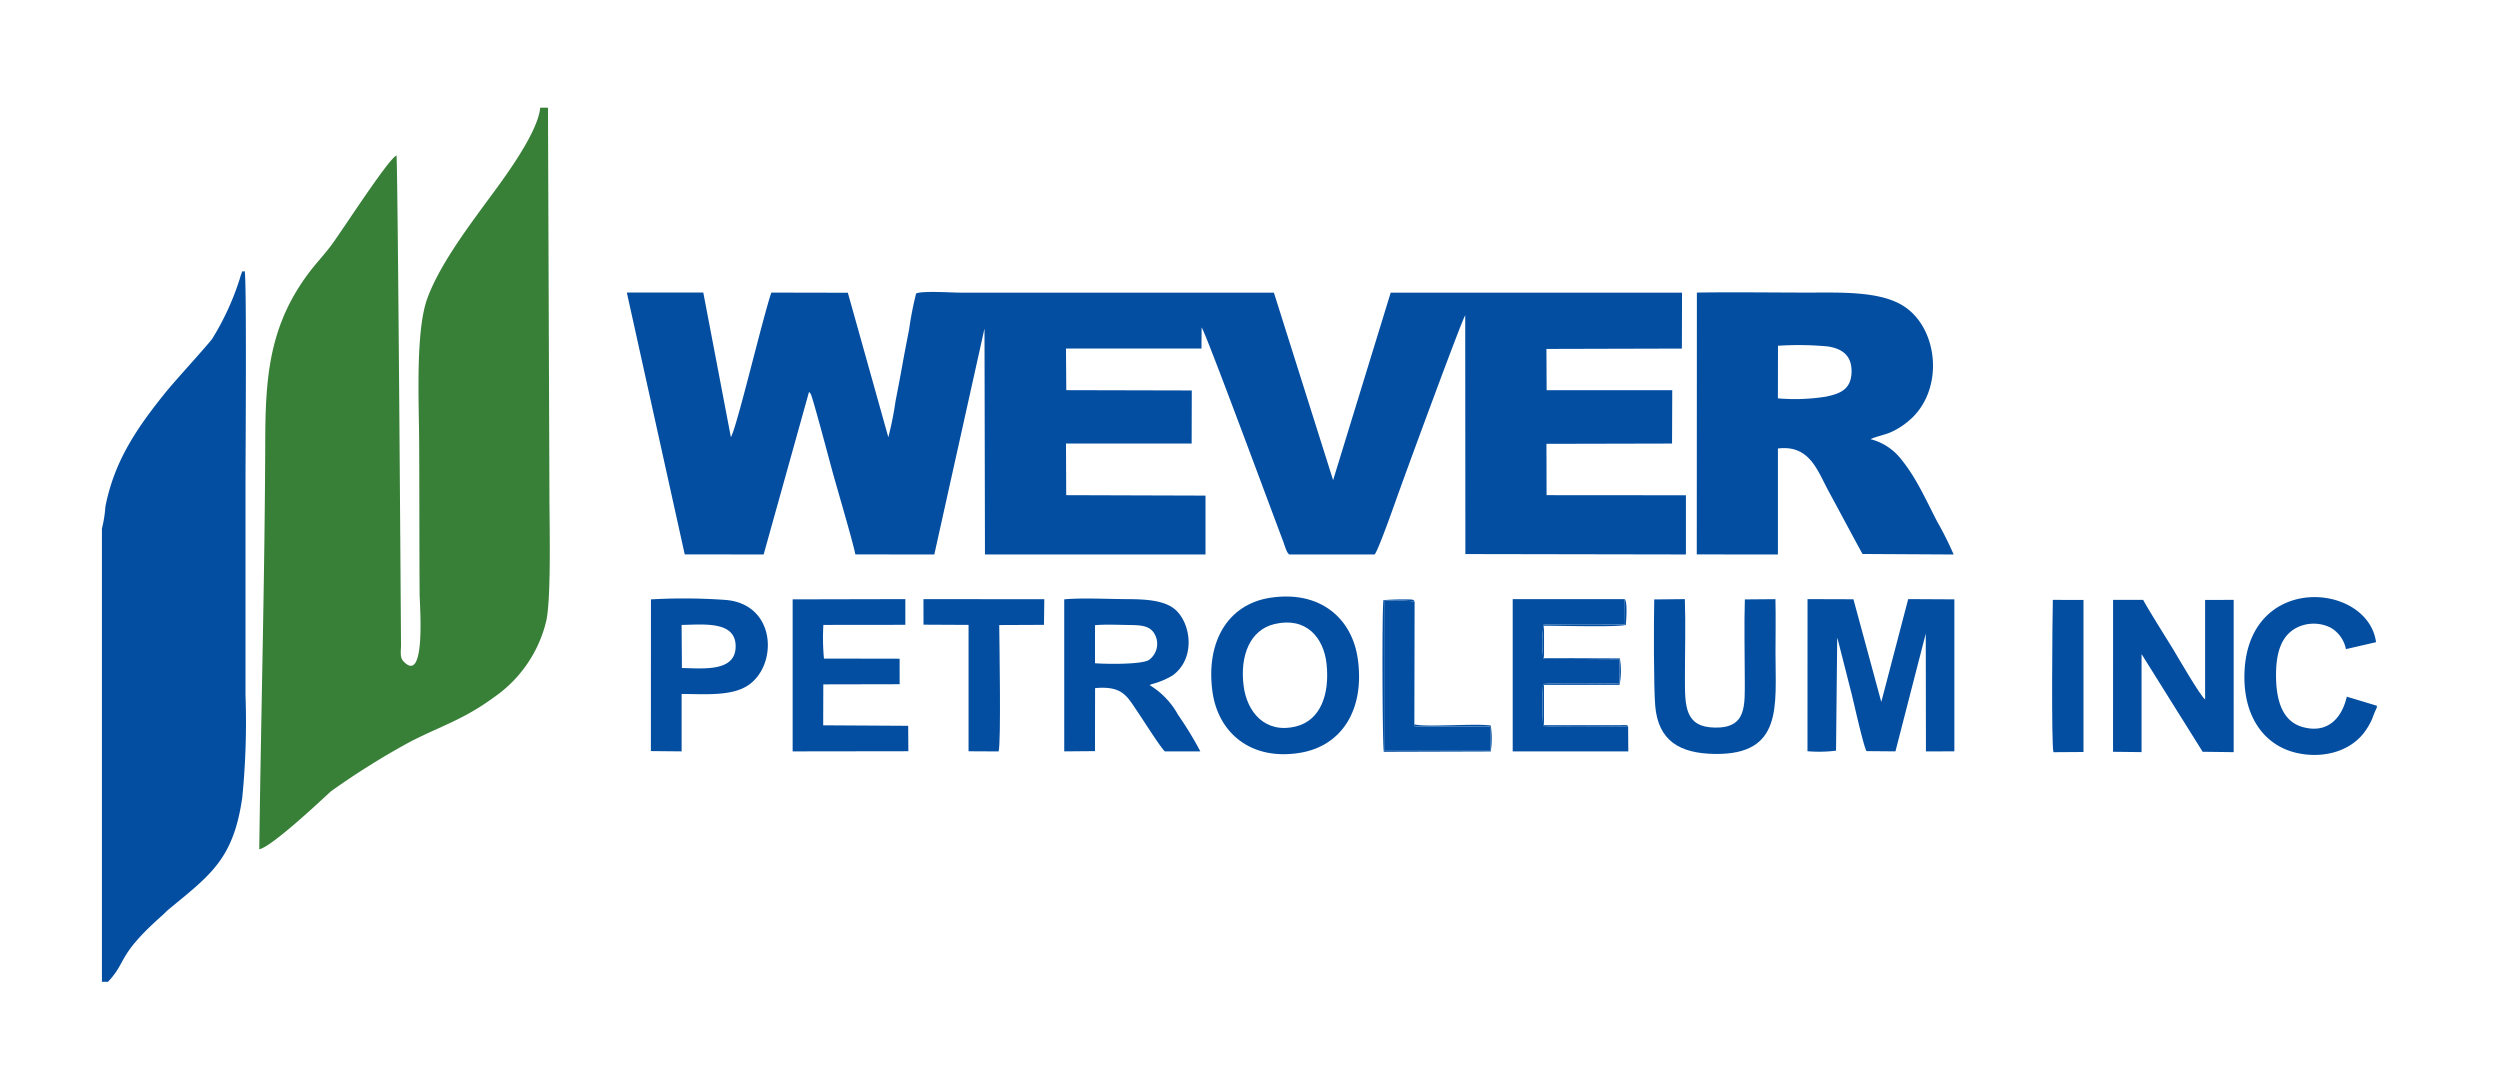 <svg id="Group_28" data-name="Group 28" xmlns="http://www.w3.org/2000/svg" xmlns:xlink="http://www.w3.org/1999/xlink" width="310" height="134" viewBox="0 0 310 134">
  <defs>
    <clipPath id="clip-path">
      <rect id="Rectangle_30" data-name="Rectangle 30" width="310" height="134" fill="none"/>
    </clipPath>
  </defs>
  <g id="Group_27" data-name="Group 27" clip-path="url(#clip-path)">
    <path id="Path_217" data-name="Path 217" d="M84.907,68.745l9.785.008L100.317,48.6a1.033,1.033,0,0,1,.325.55c.44,1.271,2.257,8.134,2.631,9.495.533,1.936,2.523,8.659,2.789,10.1l9.792.01,6.223-28.02.058,28.019h27.348v-7.3L132.21,61.4l-.027-6.4h15.581l.017-6.583-15.562-.037-.037-5.159,16.8,0L149,40.6c.522.669,8.684,22.781,10.091,26.467.207.541.475,1.6.817,1.689h10.519c.346-.1,2.592-6.515,2.875-7.307,1.138-3.185,8.019-21.923,8.385-22.345l.019,29.6,27.348.049V61.413L191.776,61.4l-.017-6.364L207.334,55l.025-6.616-15.576,0-.025-5.116,16.795-.045.019-6.933-36.126,0-7.14,23.25-7.343-23.253-38.889,0c-1.151,0-4.728-.25-5.477.108a42.616,42.616,0,0,0-.866,4.439c-.284,1.473-.585,3-.848,4.479-.269,1.514-.558,2.978-.843,4.471a41.339,41.339,0,0,1-.887,4.437L105.132,36.3l-9.487-.019c-1.1,3.238-4.275,16.729-5.017,17.925l-3.42-17.93-9.482,0Z" fill="#034ea1" fill-rule="evenodd"/>
    <path id="Path_218" data-name="Path 218" d="M67.949,13.352h-.965c-.3,3.39-5.274,9.794-6.865,11.973-2.219,3.038-5.672,7.665-7.136,11.69-1.483,4.079-1.032,12.951-1.007,17.834.033,6.276.017,12.554.055,18.828.008,1.221.827,11.391-2.026,8.3-.454-.492-.275-1.327-.279-1.982-.027-4.291-.4-59.623-.56-60.712-.99.375-6.7,9.268-8.091,11.135-1,1.332-1.915,2.247-2.884,3.556-4.757,6.42-5.273,12.679-5.3,20.5-.053,16.944-.527,33.859-.743,50.837,1.574-.314,7.74-6.139,8.882-7.183a95.028,95.028,0,0,1,9.822-6.145c3.89-2,6.606-2.733,10.429-5.542a16,16,0,0,0,6.467-9.5c.619-2.954.381-12.088.381-15.651Z" fill="#388038" fill-rule="evenodd"/>
    <path id="Path_219" data-name="Path 219" d="M12.639,65.534V121.74h.754c2.411-2.542,1.034-3.185,6.733-8.238.312-.276.516-.514.834-.777,5.124-4.231,8-6.194,9.082-13.845a94.458,94.458,0,0,0,.4-12.691V59.8c0-2.666.164-25.6-.107-26.17-.448.108-.205-.172-.449.439-.064.16-.116.394-.178.574a32.97,32.97,0,0,1-3.4,7.377c-.679.907-4.546,5.119-5.762,6.622C17.031,53,14.172,57.13,13.066,62.842a14.947,14.947,0,0,1-.427,2.692" fill="#034ea1" fill-rule="evenodd"/>
    <path id="Path_220" data-name="Path 220" d="M210.4,68.748l10.062.006V55.615c3.944-.485,4.892,2.736,6.331,5.379,1.406,2.581,2.762,5.157,4.159,7.7l11.3.063a41.177,41.177,0,0,0-2.047-4.088c-1.432-2.774-2.629-5.495-4.495-7.764a7,7,0,0,0-3.76-2.446c.5-.278,1.8-.55,2.471-.847a8.949,8.949,0,0,0,2.139-1.326c4.508-3.609,3.936-11.289-.345-14.221-2.9-1.99-7.856-1.784-11.942-1.784-4.6,0-9.265-.074-13.861,0ZM220.47,42.875a38.674,38.674,0,0,1,6.152.081c1.854.271,3.038,1.176,2.969,3.222-.07,2.07-1.35,2.634-3.184,3.008a24.527,24.527,0,0,1-5.948.21Z" fill="#034ea1" fill-rule="evenodd"/>
    <path id="Path_221" data-name="Path 221" d="M224.127,93.153a17.313,17.313,0,0,0,3.542-.069l.145-13.959c.011.02.037.06.05.086l1.742,6.848c.311,1.249,1.442,6.363,1.84,7.079l3.589.032,3.76-14.607.021,14.61,3.525-.007,0-18.847-5.724-.031L233.28,87.044l-3.455-12.736-5.69-.018Z" fill="#034ea1" fill-rule="evenodd"/>
    <path id="Path_222" data-name="Path 222" d="M142.572,84.964a.669.669,0,0,1,.085-.058c.02-.012.06-.041.085-.054a9.732,9.732,0,0,0,2.631-1.078c2.826-2.021,2.362-6.153.56-7.995-1.347-1.377-3.884-1.48-6.317-1.489-2.286-.008-5.459-.176-7.651.03V93.17l3.812-.032.012-7.812c3.447-.306,3.958,1.02,5.3,2.978.535.779,2.853,4.444,3.353,4.869l4.4,0a43.132,43.132,0,0,0-2.76-4.529,9.788,9.788,0,0,0-3.507-3.675m-6.793-7.446c1.295-.121,3-.035,4.332-.021,1.54.017,2.582.131,3.119,1.236a2.46,2.46,0,0,1-.783,3.107c-.949.563-5.192.507-6.67.4Z" fill="#034ea1" fill-rule="evenodd"/>
    <path id="Path_223" data-name="Path 223" d="M157.454,74.131c-5.215.829-7.943,5.464-7.114,11.609.7,5.166,4.81,8.616,10.881,7.607,5.192-.863,8-5.379,7.156-11.574-.707-5.207-4.8-8.613-10.923-7.641m-3.242,10.943c-.481-3.744.759-6.965,3.829-7.694,3.909-.928,6.111,1.665,6.456,4.966.395,3.768-.764,6.978-3.791,7.728-3.851.953-6.084-1.811-6.493-5" fill="#034ea1" fill-rule="evenodd"/>
    <path id="Path_224" data-name="Path 224" d="M102.17,81.662a27.829,27.829,0,0,1-.071-4.173l10.163-.011,0-3.188-13.974.031V93.172l14.348-.02L112.615,90l-10.539-.062.015-5.075,9.466-.02-.006-3.164Z" fill="#034ea1" fill-rule="evenodd"/>
    <path id="Path_225" data-name="Path 225" d="M201.888,90.083c-1.6,0-9.636.11-10.523-.07a31.626,31.626,0,0,1-.014-5.184c.92-.185,7.853-.06,9.452-.075l-.015-3.01-9.4-.057a13.866,13.866,0,0,1,.03-4.236l10.073-.007-.026-3.152H187.575l0,18.882h14.336Z" fill="#034ea1" fill-rule="evenodd"/>
    <path id="Path_226" data-name="Path 226" d="M205.126,74.33c-.062,2.5-.074,11.019.123,13.223.381,4.266,2.981,5.872,7.384,5.936,8.477.122,7.529-5.973,7.529-12.5,0-2.207.045-4.461-.007-6.693l-3.794.031c-.1,3.2-.01,6.546-.01,9.758,0,3.394.286,6.207-3.719,6.136-3.741-.067-3.7-2.7-3.7-6.136-.006-3.215.1-6.591-.01-9.794Z" fill="#034ea1" fill-rule="evenodd"/>
    <path id="Path_227" data-name="Path 227" d="M80.71,93.134l3.812.037,0-7.119c2.741,0,6.067.31,8.152-1.013,3.835-2.434,3.65-10.222-2.811-10.655a71.955,71.955,0,0,0-9.145-.061Zm3.845-10.3-.035-5.341c2.782-.051,6.681-.507,6.7,2.626.023,3.2-3.912,2.774-6.669,2.715" fill="#034ea1" fill-rule="evenodd"/>
    <path id="Path_228" data-name="Path 228" d="M114.513,77.46l5.588.028,0,15.67,3.726.019c.316-1.063.1-13.546.077-15.67l5.549-.025.041-3.177-14.985-.015Z" fill="#034ea1" fill-rule="evenodd"/>
    <path id="Path_229" data-name="Path 229" d="M175.38,89.822l.031-15.232a21.628,21.628,0,0,0-3.773-.086V93.1l13.164,0-.008-3-8.928.006c-.8-.106-.307-.01-.488-.275" fill="#034ea1" fill-rule="evenodd"/>
    <path id="Path_230" data-name="Path 230" d="M201.888,90.083c-.188-.241-.019-.137-.508-.169-.149-.01-.459.01-.627.012l-9.3,0,0-5,9.371-.006a8.963,8.963,0,0,0,.035-3.278l-9.4-.035,0-4.017c1.687-.01,9.125.2,10.141-.1.049-.485.227-2.809-.125-3.192l.026,3.152-10.073.007a13.866,13.866,0,0,0-.03,4.236l9.4.057.015,3.01c-1.6.015-8.532-.11-9.452.075a31.626,31.626,0,0,0,.014,5.184c.886.18,8.925.067,10.523.07" fill="#034ea1" fill-rule="evenodd"/>
    <path id="Path_231" data-name="Path 231" d="M175.38,89.822c.18.265-.31.169.488.275l8.928-.006.008,3-13.164,0V74.5a21.628,21.628,0,0,1,3.773.086c-.175-.217-.026-.163-.393-.247a33.508,33.508,0,0,0-3.471.076c-.2,1.144-.131,18.305.046,18.809l13.259-.04a10.7,10.7,0,0,0,0-3.222c-2.008-.276-8.174.24-9.471-.144" fill="#034ea1" fill-rule="evenodd"/>
    <path id="Path_232" data-name="Path 232" d="M262.017,93.223l3.538.039V81.107l7.574,12.112,3.848.049V74.384l-3.543.01V86.722c-.5-.244-3.608-5.629-3.912-6.126-.766-1.25-3.289-5.256-3.771-6.211l-3.729,0Z" fill="#034ea1" fill-rule="evenodd"/>
    <path id="Path_233" data-name="Path 233" d="M294.727,87.744V87.51L291,86.388c-.555,2.483-2.248,4.656-5.459,3.767-2.445-.677-3.236-3.13-3.307-5.97-.078-3.124.579-5.493,2.815-6.473a4.719,4.719,0,0,1,3.916.1,3.94,3.94,0,0,1,1.93,2.68l3.734-.861c-1.011-7.519-16.384-8.738-16.323,4.429.024,4.914,2.5,8.448,6.6,9.329,3.284.705,6.771-.253,8.527-2.945a9.163,9.163,0,0,0,.708-1.28,13.013,13.013,0,0,1,.584-1.42" fill="#034ea1" fill-rule="evenodd"/>
    <path id="Path_234" data-name="Path 234" d="M254.552,74.386c-.058,2.147-.2,18.036.076,18.886l3.724-.024V74.392Z" fill="#034ea1" fill-rule="evenodd"/>
  </g>
</svg>
